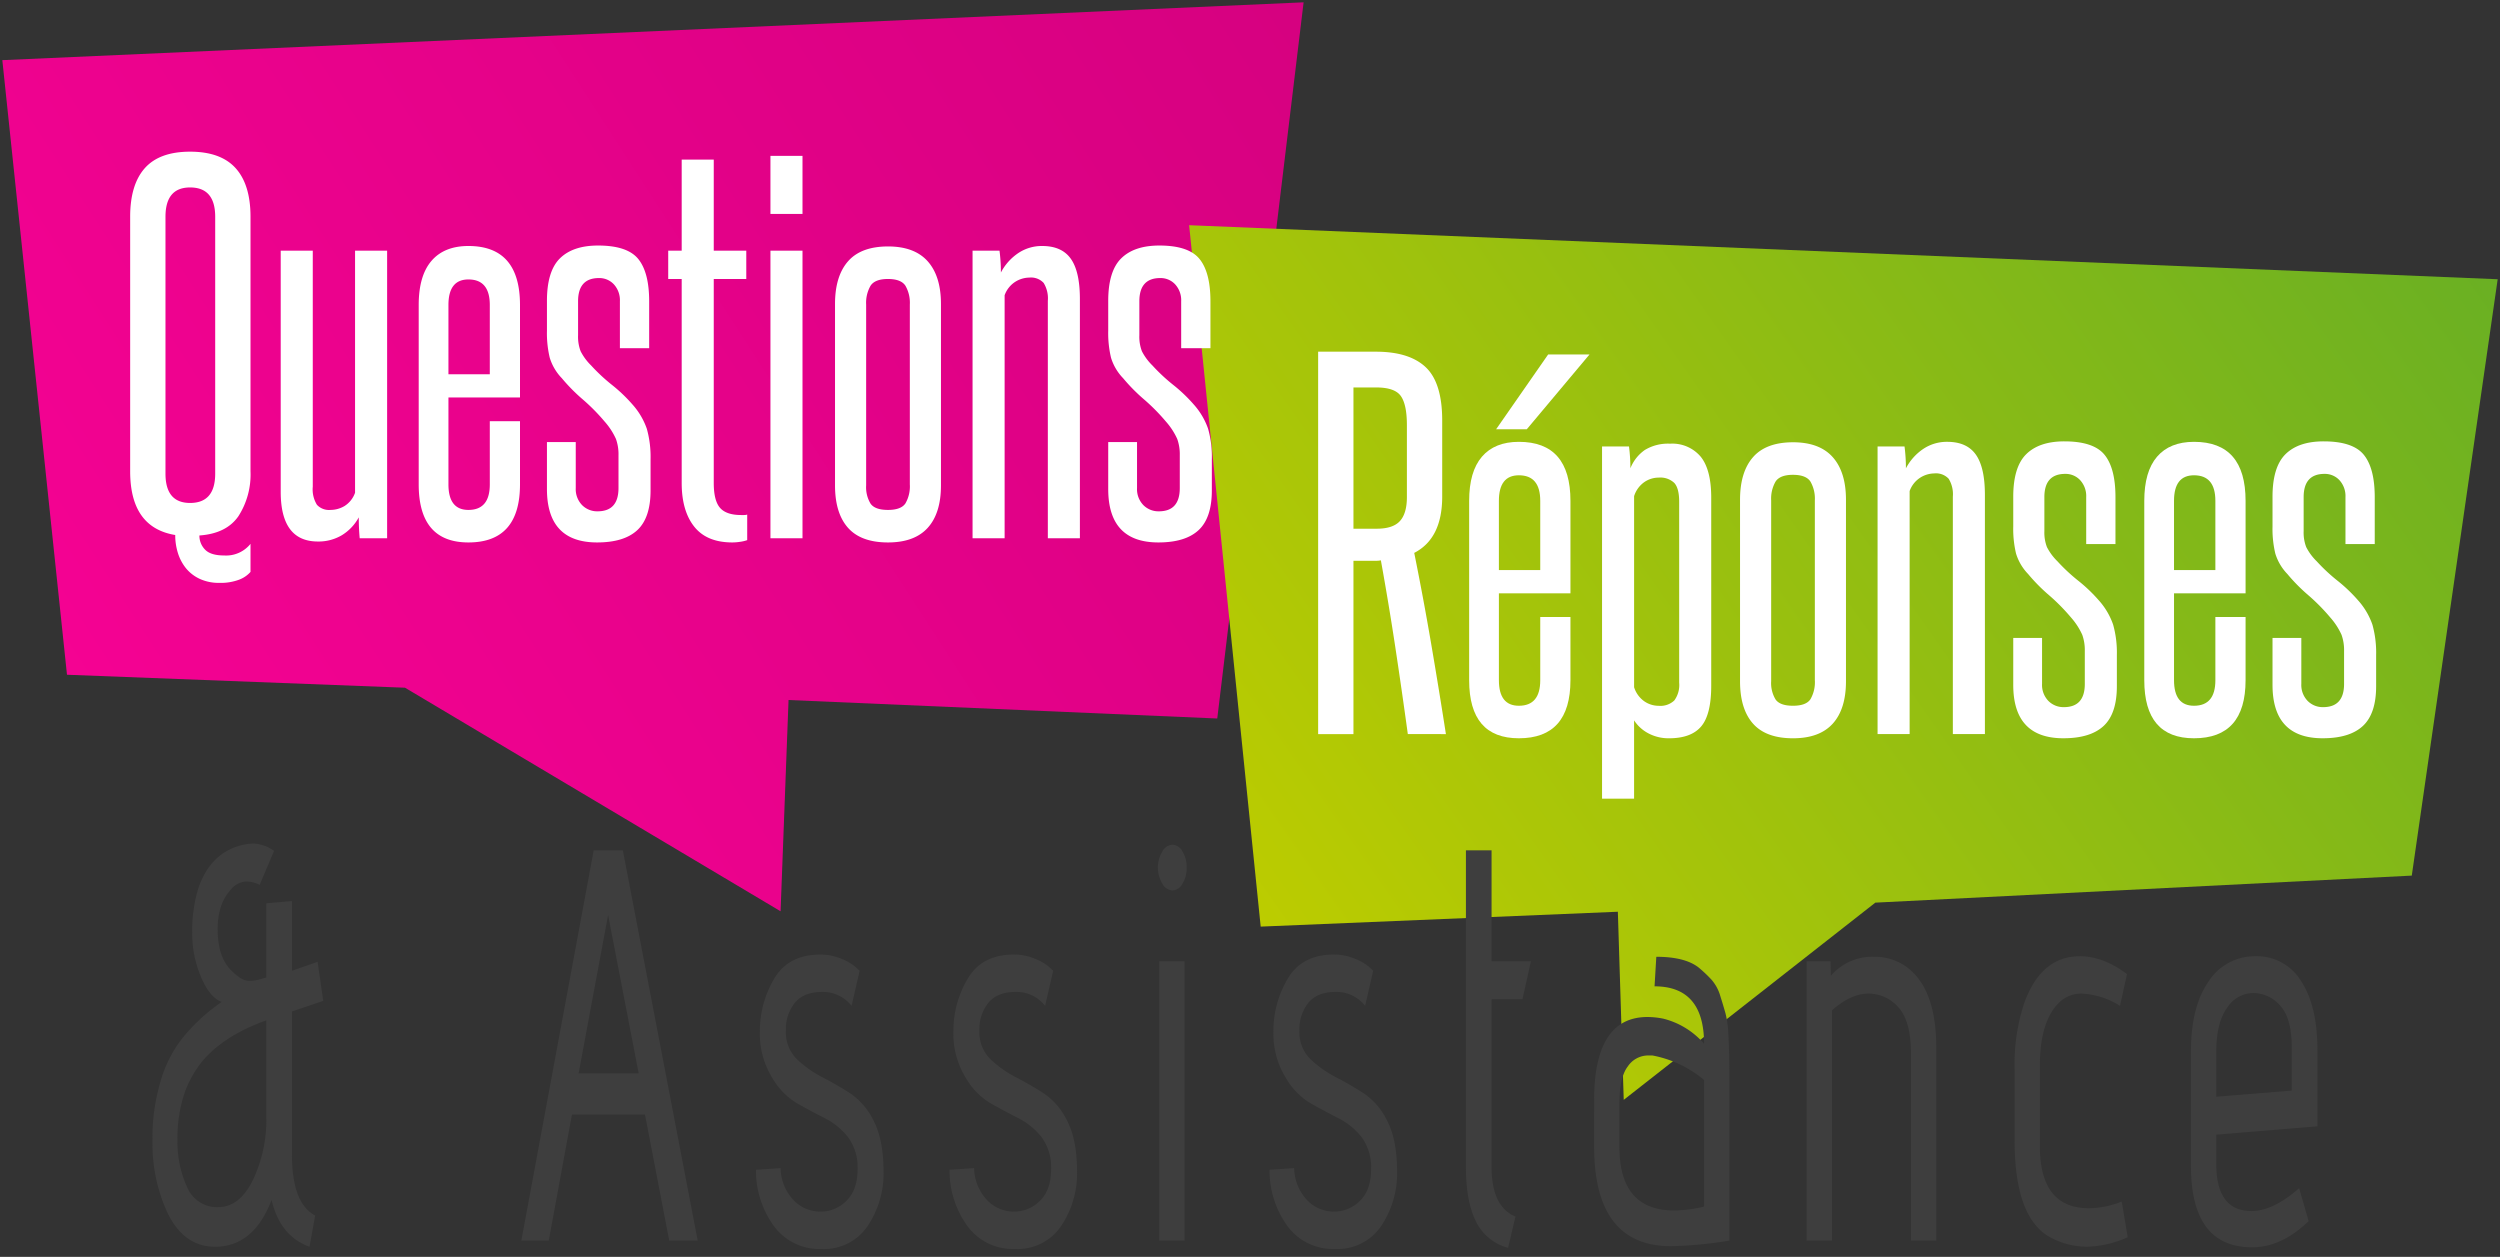 <svg xmlns="http://www.w3.org/2000/svg" viewBox="0 0 538.039 270.495"><rect x="0" y="0" width="538.039" height="270.495" fill="#333333" stroke="none"/><defs><linearGradient id="linear-gradient" x1="-41.776" y1="195.58" x2="354.841" y2="-60.696" gradientUnits="userSpaceOnUse"><stop offset="0" stop-color="#fc0397"/><stop offset="1" stop-color="#cc007a"/></linearGradient><linearGradient id="linear-gradient-2" x1="271.497" y1="199.672" x2="515.593" y2="28.754" gradientUnits="userSpaceOnUse"><stop offset="0" stop-color="#bccc00"/><stop offset="1" stop-color="#6ab023"/></linearGradient><style>.cls-1{isolation:isolate}.cls-2,.cls-3,.cls-4{mix-blend-mode:multiply}.cls-3{fill:url(#linear-gradient)}.cls-4{fill:url(#linear-gradient-2)}.cls-5{fill:#fff}.cls-6{fill:#3e3e3e}</style></defs><g class="cls-1"><g id="Layer_1" data-name="Layer 1"><g class="cls-2"><path class="cls-3" d="M280.555.5L.5 12.944l13.916 132.271 72.745 2.791 80.831 48.116 1.715-45.468 92.265 3.978L280.555.5z"/></g><g id="_REPONSES_1_Champ_" data-name="&lt;REPONSES 1 Champ&gt;"><path id="_Champ_vert_Pfad_" data-name="&lt;Champ vert Pfad&gt;" class="cls-4" d="M255.919 48.467l281.62 11.63-18.487 128.348-115.451 5.817-54.148 42.443-1.266-40.486-76.867 3.201-15.401-150.953z"/><g id="_Réonses_" data-name="&lt;Réonses&gt;"><path id="_R_Zusammengesetzter_Pfad_" data-name="&lt;&quot;R&quot; Zusammengesetzter Pfad&gt;" class="cls-5" d="M302.985 157.988q-1.3-9.5-2.7-18.75t-3.1-18.648a4.7 4.7 0 01-.9.1h-5v37.3h-7.6v-82.3h12.454q7.172 0 10.709 3.35t3.538 11.45v16.4q0 9-6.02 12.1 1.976 9.8 3.651 19.6t3.168 19.4zm-.2-66.5q0-4.4-1.3-6.25t-5.3-1.851h-4.9v30.4h5q3.5 0 5-1.65t1.5-5.151z"/><path id="_é_Zusammengesetzter_Pfad_" data-name="&lt;&quot;é&quot; Zusammengesetzter Pfad&gt;" class="cls-5" d="M331.485 132.789h6.5v13.6q0 12.5-11.1 12.5-10.7 0-10.7-12.5v-38.6q0-6.3 2.75-9.5t7.951-3.2q11.1 0 11.1 12.7v19.9h-15.4v18.7q0 5.5 4.3 5.5 4.6 0 4.6-5.5zm-9.5-40.4l11.2-16.1h8.9l-13.5 16.1zm9.5 15.4q0-5.5-4.6-5.5-4.3 0-4.3 5.5v14.9h8.9z"/><path id="_p_Zusammengesetzter_Pfad_" data-name="&lt;&quot;p&quot; Zusammengesetzter Pfad&gt;" class="cls-5" d="M344.785 171.889v-75.8h5.8a36.291 36.291 0 01.3 4.7 8.7 8.7 0 013.115-3.95 9.612 9.612 0 015.432-1.35 7.975 7.975 0 016.586 2.8q2.265 2.8 2.265 8.8v40.5q0 6.2-2.164 8.75t-6.891 2.549a9.242 9.242 0 01-4.478-1.065 8.219 8.219 0 01-3.068-2.789v16.854zm16.6-63.911q0-2.89-1.05-4.041a4.344 4.344 0 00-3.35-1.148 5.434 5.434 0 00-3.15 1 5.83 5.83 0 00-2.151 2.994V147.9a5.843 5.843 0 002.151 3 5.432 5.432 0 003.15 1 4.34 4.34 0 003.35-1.147 5.639 5.639 0 001.05-3.842z"/><path id="_o_Zusammengesetzter_Pfad_" data-name="&lt;&quot;o&quot; Zusammengesetzter Pfad&gt;" class="cls-5" d="M374.483 107.57q0-5.991 2.8-9.186t8.6-3.2q5.7 0 8.55 3.2t2.85 9.186v39.037q0 5.991-2.85 9.137t-8.55 3.145q-5.8 0-8.6-3.145t-2.8-9.137zm16.1.119a7.357 7.357 0 00-.95-4.05q-.952-1.447-3.75-1.45t-3.75 1.45a7.34 7.34 0 00-.95 4.05v38.9a6.824 6.824 0 00.95 3.949q.949 1.35 3.75 1.35t3.75-1.4a7.3 7.3 0 00.95-4.1z"/><path id="_n_Zusammengesetzter_Pfad_" data-name="&lt;&quot;n&quot; Zusammengesetzter Pfad&gt;" class="cls-5" d="M420.283 157.988v-51.1a6.36 6.36 0 00-.9-3.85 3.718 3.718 0 00-3.1-1.15 5.788 5.788 0 00-3 .9 5.7 5.7 0 00-2.3 2.9v52.3h-6.9v-61.9h5.8a36.291 36.291 0 01.3 4.7 11.447 11.447 0 013.7-4.151 9.1 9.1 0 015.2-1.549q4.2 0 6.149 2.75t1.951 8.649v51.5z"/><path id="_se_Zusammengesetzter_Pfad_" data-name="&lt;&quot;se&quot; Zusammengesetzter Pfad&gt;" class="cls-5" d="M448.682 140.066a9.768 9.768 0 00-.55-3.453 14.884 14.884 0 00-2.45-3.758 42.138 42.138 0 00-4.7-4.757 38.262 38.262 0 01-4.5-4.559 10.94 10.94 0 01-2.6-4.408 22.81 22.81 0 01-.6-5.809v-6.412q0-6.409 2.8-9.167t8.2-2.754q6.3 0 8.65 2.891t2.35 9.108v10.1h-6.3v-10.1a5.039 5.039 0 00-1.3-3.648 4.269 4.269 0 00-3.2-1.352q-4.5 0-4.5 5v7.3a8.751 8.751 0 00.55 3.449 11.669 11.669 0 002.25 3.051 38.714 38.714 0 004.5 4.2 33.492 33.492 0 014.4 4.2 15.362 15.362 0 013.1 5.25 22.389 22.389 0 01.8 6.549v6.7q0 5.9-2.85 8.549t-8.65 2.651q-10.8 0-10.8-11.5v-10.1h6.2v9.9a4.935 4.935 0 001.35 3.651 4.555 4.555 0 003.35 1.349q4.5 0 4.5-5.009z"/><path id="_e_Zusammengesetzter_Pfad_" data-name="&lt;&quot;e&quot; Zusammengesetzter Pfad&gt;" class="cls-5" d="M476.782 132.789h6.5v13.6q0 12.5-11.1 12.5-10.7 0-10.7-12.5v-38.6q0-6.3 2.75-9.5t7.951-3.2q11.1 0 11.1 12.7v19.9h-15.4v18.7q0 5.5 4.3 5.5 4.6 0 4.6-5.5zm0-25q0-5.5-4.6-5.5-4.3 0-4.3 5.5v14.9h8.9z"/><path id="_s_Zusammengesetzter_Pfad_" data-name="&lt;&quot;s&quot; Zusammengesetzter Pfad&gt;" class="cls-5" d="M504.481 140.066a9.769 9.769 0 00-.549-3.453 14.894 14.894 0 00-2.451-3.758 42.043 42.043 0 00-4.7-4.757 38.262 38.262 0 01-4.5-4.559 10.94 10.94 0 01-2.6-4.408 22.81 22.81 0 01-.6-5.809v-6.412q0-6.409 2.8-9.167t8.2-2.754q6.3 0 8.649 2.891t2.351 9.108v10.1h-6.3v-10.1a5.035 5.035 0 00-1.3-3.648 4.265 4.265 0 00-3.2-1.352q-4.5 0-4.5 5v7.3a8.751 8.751 0 00.55 3.449 11.669 11.669 0 002.25 3.051 38.714 38.714 0 004.5 4.2 33.42 33.42 0 014.4 4.2 15.35 15.35 0 013.1 5.25 22.389 22.389 0 01.8 6.549v6.7q0 5.9-2.85 8.549t-8.65 2.651q-10.8 0-10.8-11.5v-10.1h6.2v9.9a4.931 4.931 0 001.35 3.651 4.552 4.552 0 003.349 1.349q4.5 0 4.5-5.009z"/></g></g><g id="_QUESTIONS_Gruppe_" data-name="&lt;QUESTIONS Gruppe&gt;"><path class="cls-5" d="M53.913 123.084a6.16 6.16 0 01-2.45 1.672 11.191 11.191 0 01-4.25.687 9.749 9.749 0 01-4.2-.85 8.378 8.378 0 01-2.95-2.25 9.853 9.853 0 01-1.75-3.25 12.731 12.731 0 01-.6-3.95q-9.7-1.6-9.7-13.7v-54.8q0-6.9 3.15-10.45t9.75-3.55q6.6 0 9.8 3.55t3.2 10.45v54.8a16.577 16.577 0 01-2.6 9.65q-2.6 3.75-8.4 4.15a4.271 4.271 0 001.2 3.021q1.2 1.28 4.1 1.279a6.711 6.711 0 005.7-2.5zm-7.6-76.431q0-6.31-5.4-6.31-5.3 0-5.3 6.31v55.281q0 6.309 5.3 6.309 5.4 0 5.4-6.309zM77.413 115.843q-.1-1.1-.15-2.2c-.035-.732-.05-1.5-.05-2.3a10.177 10.177 0 01-3.651 3.85 9.811 9.811 0 01-5.149 1.35q-8 0-8-10.7v-51.9h6.9v50.8a6.308 6.308 0 00.9 3.9 3.529 3.529 0 002.9 1.1 5.944 5.944 0 003.051-.85 5.527 5.527 0 002.25-2.85v-52.1h6.9v61.9zM105.412 90.643h6.5v13.6q0 12.5-11.1 12.5-10.7 0-10.7-12.5v-38.6q0-6.3 2.75-9.5t7.95-3.2q11.1 0 11.1 12.7v19.9h-15.4v18.7q0 5.5 4.3 5.5 4.6 0 4.6-5.5zm0-25q0-5.5-4.6-5.5-4.3 0-4.3 5.5v14.9h8.9zM133.111 97.921a9.747 9.747 0 00-.55-3.454 14.856 14.856 0 00-2.45-3.758 42.12 42.12 0 00-4.7-4.756 38.267 38.267 0 01-4.5-4.56 10.955 10.955 0 01-2.6-4.408 22.856 22.856 0 01-.6-5.809v-6.412q0-6.411 2.8-9.166t8.2-2.755q6.3 0 8.649 2.892t2.351 9.108v10.1h-6.3v-10.1a5.045 5.045 0 00-1.3-3.65 4.267 4.267 0 00-3.2-1.35q-4.5 0-4.5 5v7.3a8.76 8.76 0 00.55 3.45 11.7 11.7 0 002.25 3.05 38.807 38.807 0 004.5 4.2 33.415 33.415 0 014.4 4.2 15.385 15.385 0 013.1 5.25 22.392 22.392 0 01.8 6.55v6.7q0 5.9-2.85 8.55t-8.65 2.65q-10.8 0-10.8-11.5v-10.1h6.2v9.9a4.926 4.926 0 001.35 3.65 4.545 4.545 0 003.349 1.35q4.5 0 4.5-5.009zM160.811 116.243a7.128 7.128 0 01-1.45.35 11.292 11.292 0 01-1.75.15q-5.5 0-8.2-3.4t-2.7-9.4v-43.9h-2.9v-6.1h2.9v-19.6h6.9v19.6h7v6.1h-7v43.9q0 3.8 1.351 5.35t4.55 1.55h.649a2.036 2.036 0 00.65-.1zM165.811 46.043v-12.5h6.9v12.5zm0 69.8v-61.9h6.9v61.9zM179.709 65.424q0-5.99 2.8-9.185t8.6-3.2q5.7 0 8.55 3.2t2.851 9.185v39.038q0 5.989-2.851 9.136t-8.55 3.145q-5.8 0-8.6-3.145t-2.8-9.136zm16.1.119a7.357 7.357 0 00-.95-4.05q-.951-1.448-3.75-1.45t-3.75 1.45a7.348 7.348 0 00-.95 4.05v38.9a6.833 6.833 0 00.95 3.95q.949 1.35 3.75 1.35t3.75-1.4a7.309 7.309 0 00.95-4.1zM225.51 115.843v-51.1a6.35 6.35 0 00-.9-3.85 3.715 3.715 0 00-3.1-1.15 5.788 5.788 0 00-3 .9 5.7 5.7 0 00-2.3 2.9v52.3h-6.9v-61.9h5.8a36.313 36.313 0 01.3 4.7 11.461 11.461 0 013.7-4.15 9.091 9.091 0 015.2-1.55q4.2 0 6.15 2.75t1.95 8.65v51.5zM253.907 97.921a9.747 9.747 0 00-.55-3.454 14.856 14.856 0 00-2.45-3.758 42.12 42.12 0 00-4.7-4.756 38.267 38.267 0 01-4.5-4.56 10.955 10.955 0 01-2.6-4.408 22.856 22.856 0 01-.6-5.809v-6.412q0-6.411 2.8-9.166t8.2-2.755q6.3 0 8.649 2.892t2.351 9.108v10.1h-6.3v-10.1a5.045 5.045 0 00-1.3-3.65 4.267 4.267 0 00-3.2-1.35q-4.5 0-4.5 5v7.3a8.76 8.76 0 00.55 3.45 11.7 11.7 0 002.25 3.05 38.807 38.807 0 004.5 4.2 33.415 33.415 0 014.4 4.2 15.385 15.385 0 013.1 5.25 22.392 22.392 0 01.8 6.55v6.7q0 5.9-2.85 8.55t-8.65 2.65q-10.8 0-10.8-11.5v-10.1h6.2v9.9a4.926 4.926 0 001.35 3.65 4.545 4.545 0 003.349 1.35q4.5 0 4.5-5.009z"/></g><path class="cls-6" d="M67.826 261.6l-1.21 6.72q-6.349-2.279-8.164-10.08-3.856 10.08-12.172 10.08-6.8 0-10.357-7.56a35.45 35.45 0 01-3.1-15.24 42.406 42.406 0 011.777-12.96 27.192 27.192 0 014.271-8.64 39.188 39.188 0 018.845-8.28q-2.495-.958-4.309-5.04a23.941 23.941 0 01-2.041-9.9 31.361 31.361 0 011.285-9.42q2.646-7.92 9.753-9.48a9.481 9.481 0 012.457-.24 8.39 8.39 0 014.12 1.56l-3.1 7.321a6.355 6.355 0 00-3.024-.721 4.581 4.581 0 00-3.326 1.92q-2.8 3.123-2.684 8.82t2.986 8.46q2.191 2.16 3.629 2.16a7.615 7.615 0 002.192-.24l1.664-.48V194.4l5.518-.48v15l5.519-1.92 1.21 8.4-6.729 2.28v30.84q0 10.437 4.99 13.08zm-10.508-21v-21q-9.451 3.362-14.137 9.24a24.069 24.069 0 00-3.327 6 30.365 30.365 0 00-1.663 10.44 23.292 23.292 0 002.079 10.2 6.962 6.962 0 006.69 4.319q4.611 0 7.485-5.88a29.946 29.946 0 002.873-13.319zM150.153 267h-6.123l-5.217-27.12h-15.724L118.1 267h-5.9l15.574-84h6.275zm-12.7-36l-6.578-34.08-6.35 34.08zM162.7 251.755l5.3-.355a10.276 10.276 0 002.8 6.9 7.944 7.944 0 005.746 2.46 7.762 7.762 0 005.631-2.34q2.382-2.34 2.382-6.72a10.915 10.915 0 00-2.041-6.96 14.928 14.928 0 00-4.99-4.08q-2.948-1.5-5.935-3.179a15.073 15.073 0 01-5.253-5.281 18.082 18.082 0 01-2.8-10.259 21.917 21.917 0 013.062-11.281q3.061-5.22 9.942-5.219a11.468 11.468 0 014.535.9 10.915 10.915 0 013.024 1.74l.907.84-1.738 7.561a7.77 7.77 0 00-6.351-3q-3.931 0-5.859 2.339a9.033 9.033 0 00-1.928 5.94 8.155 8.155 0 002.42 6.24 23.716 23.716 0 005.443 3.84q3.022 1.561 6.01 3.48a14.988 14.988 0 015.065 6q2.079 4.082 2.079 10.8a20.228 20.228 0 01-3.4 11.7 11.28 11.28 0 01-9.941 4.98 12.109 12.109 0 01-10.244-4.92 20.3 20.3 0 01-3.866-12.126zM204.358 251.755l5.292-.36a10.286 10.286 0 002.8 6.9 7.944 7.944 0 005.746 2.46 7.766 7.766 0 005.632-2.34q2.382-2.34 2.381-6.72a10.915 10.915 0 00-2.041-6.96 14.928 14.928 0 00-4.99-4.08q-2.947-1.5-5.934-3.179a15.067 15.067 0 01-5.254-5.281 18.089 18.089 0 01-2.8-10.259 21.917 21.917 0 013.062-11.281q3.061-5.22 9.942-5.219a11.468 11.468 0 014.535.9 10.915 10.915 0 013.024 1.74l.908.84-1.739 7.561a7.768 7.768 0 00-6.35-3q-3.933 0-5.86 2.339a9.033 9.033 0 00-1.927 5.94A8.154 8.154 0 00213.2 228a23.716 23.716 0 005.443 3.84q3.024 1.561 6.01 3.48a15 15 0 015.066 6q2.077 4.082 2.079 10.8a20.228 20.228 0 01-3.4 11.7 11.28 11.28 0 01-9.941 4.98 12.109 12.109 0 01-10.244-4.92 20.308 20.308 0 01-3.855-12.125zM255.388 186.715a6.4 6.4 0 01-.907 3.48 2.575 2.575 0 01-2.155 1.44 2.648 2.648 0 01-2.192-1.5 6.661 6.661 0 010-6.84 2.654 2.654 0 012.192-1.5 2.575 2.575 0 012.155 1.44 6.4 6.4 0 01.907 3.48zM254.935 267h-5.444v-60.12h5.444zM273.229 251.755l5.291-.36a10.3 10.3 0 002.8 6.9 7.946 7.946 0 005.746 2.46 7.768 7.768 0 005.633-2.34q2.382-2.34 2.381-6.72a10.915 10.915 0 00-2.041-6.96 14.918 14.918 0 00-4.99-4.08q-2.947-1.5-5.934-3.179a15.075 15.075 0 01-5.254-5.281 18.089 18.089 0 01-2.8-10.259 21.917 21.917 0 013.062-11.281q3.061-5.22 9.941-5.219a11.482 11.482 0 014.538.9 10.937 10.937 0 013.023 1.74l.906.84-1.738 7.561a7.768 7.768 0 00-6.35-3q-3.931 0-5.859 2.339a9.033 9.033 0 00-1.928 5.94 8.157 8.157 0 002.418 6.24 23.743 23.743 0 005.444 3.84q3.022 1.561 6.011 3.48a15 15 0 015.065 6q2.076 4.082 2.078 10.8a20.227 20.227 0 01-3.4 11.7 11.285 11.285 0 01-9.941 4.98 12.108 12.108 0 01-10.244-4.92 20.3 20.3 0 01-3.858-12.121zM326.149 261.835l-1.588 6.72a10.805 10.805 0 01-6.955-5.76q-2.118-4.32-2.117-11.64V183h5.519v23.88h8.468l-1.815 8.16h-6.653v36.12q0 8.517 5.141 10.675zM343.083 236.755q0-17.878 11.491-17.88a17.537 17.537 0 013.4.36 17.088 17.088 0 018.769 5.4q0-12.358-10.659-12.36l.378-6.36q6.123 0 9.071 2.28a28.76 28.76 0 012.8 2.64 9.156 9.156 0 011.89 3.48q.681 2.16 1.133 3.78a21.235 21.235 0 01.606 4.381q.225 4.2.226 8.759V267a87.824 87.824 0 01-12.549 1.2q-16.557 0-16.557-21.48zm23.663 22.92v-27.239a24.236 24.236 0 00-11.113-5.281h-1.059a5.276 5.276 0 00-4.233 2.34q-1.815 2.34-1.815 7.981v9.359q0 13.68 11.794 13.68a28.191 28.191 0 006.426-.84zM394.037 210a11.686 11.686 0 019.375-4.08 11.543 11.543 0 016.879 2.16q6.425 4.68 6.426 17.4V267h-5.443v-40.2q0-7.078-2.721-10.02a8.523 8.523 0 00-6.464-2.94q-3.743 0-7.825 3.6V267h-5.443v-60.12h5.141zM449.6 260.035a19.853 19.853 0 007.031-1.44l1.285 7.68a22.859 22.859 0 01-8.77 2.04 16.863 16.863 0 01-7.711-1.92q-7.863-4.077-7.862-21v-15.36a41.707 41.707 0 012.117-14.28q3.629-9.958 11.945-9.96 4.989 0 10.131 3.84l-1.513 6.841a16.816 16.816 0 00-8.316-2.641q-4.007 0-6.463 4.08t-2.458 11.4v17.4q.003 13.32 10.584 13.32zM476.97 250.436q0 10.2 7.56 10.2 4.686 0 10.281-4.92l2.041 7.08q-5.82 5.643-12.17 5.641-13.155 0-13.155-17.521v-24.6q0-9.72 3.818-15.12a11.8 11.8 0 0110.092-5.4 11.1 11.1 0 019.79 5.34q3.516 5.34 3.516 14.82V242.4l-21.773 1.8zm16.254-15.721v-9.239q0-6.361-2.5-9.061a7.7 7.7 0 00-5.821-2.7 6.76 6.76 0 00-5.633 3.24q-2.305 3.24-2.3 9.481v9.6z"/></g></g></svg>